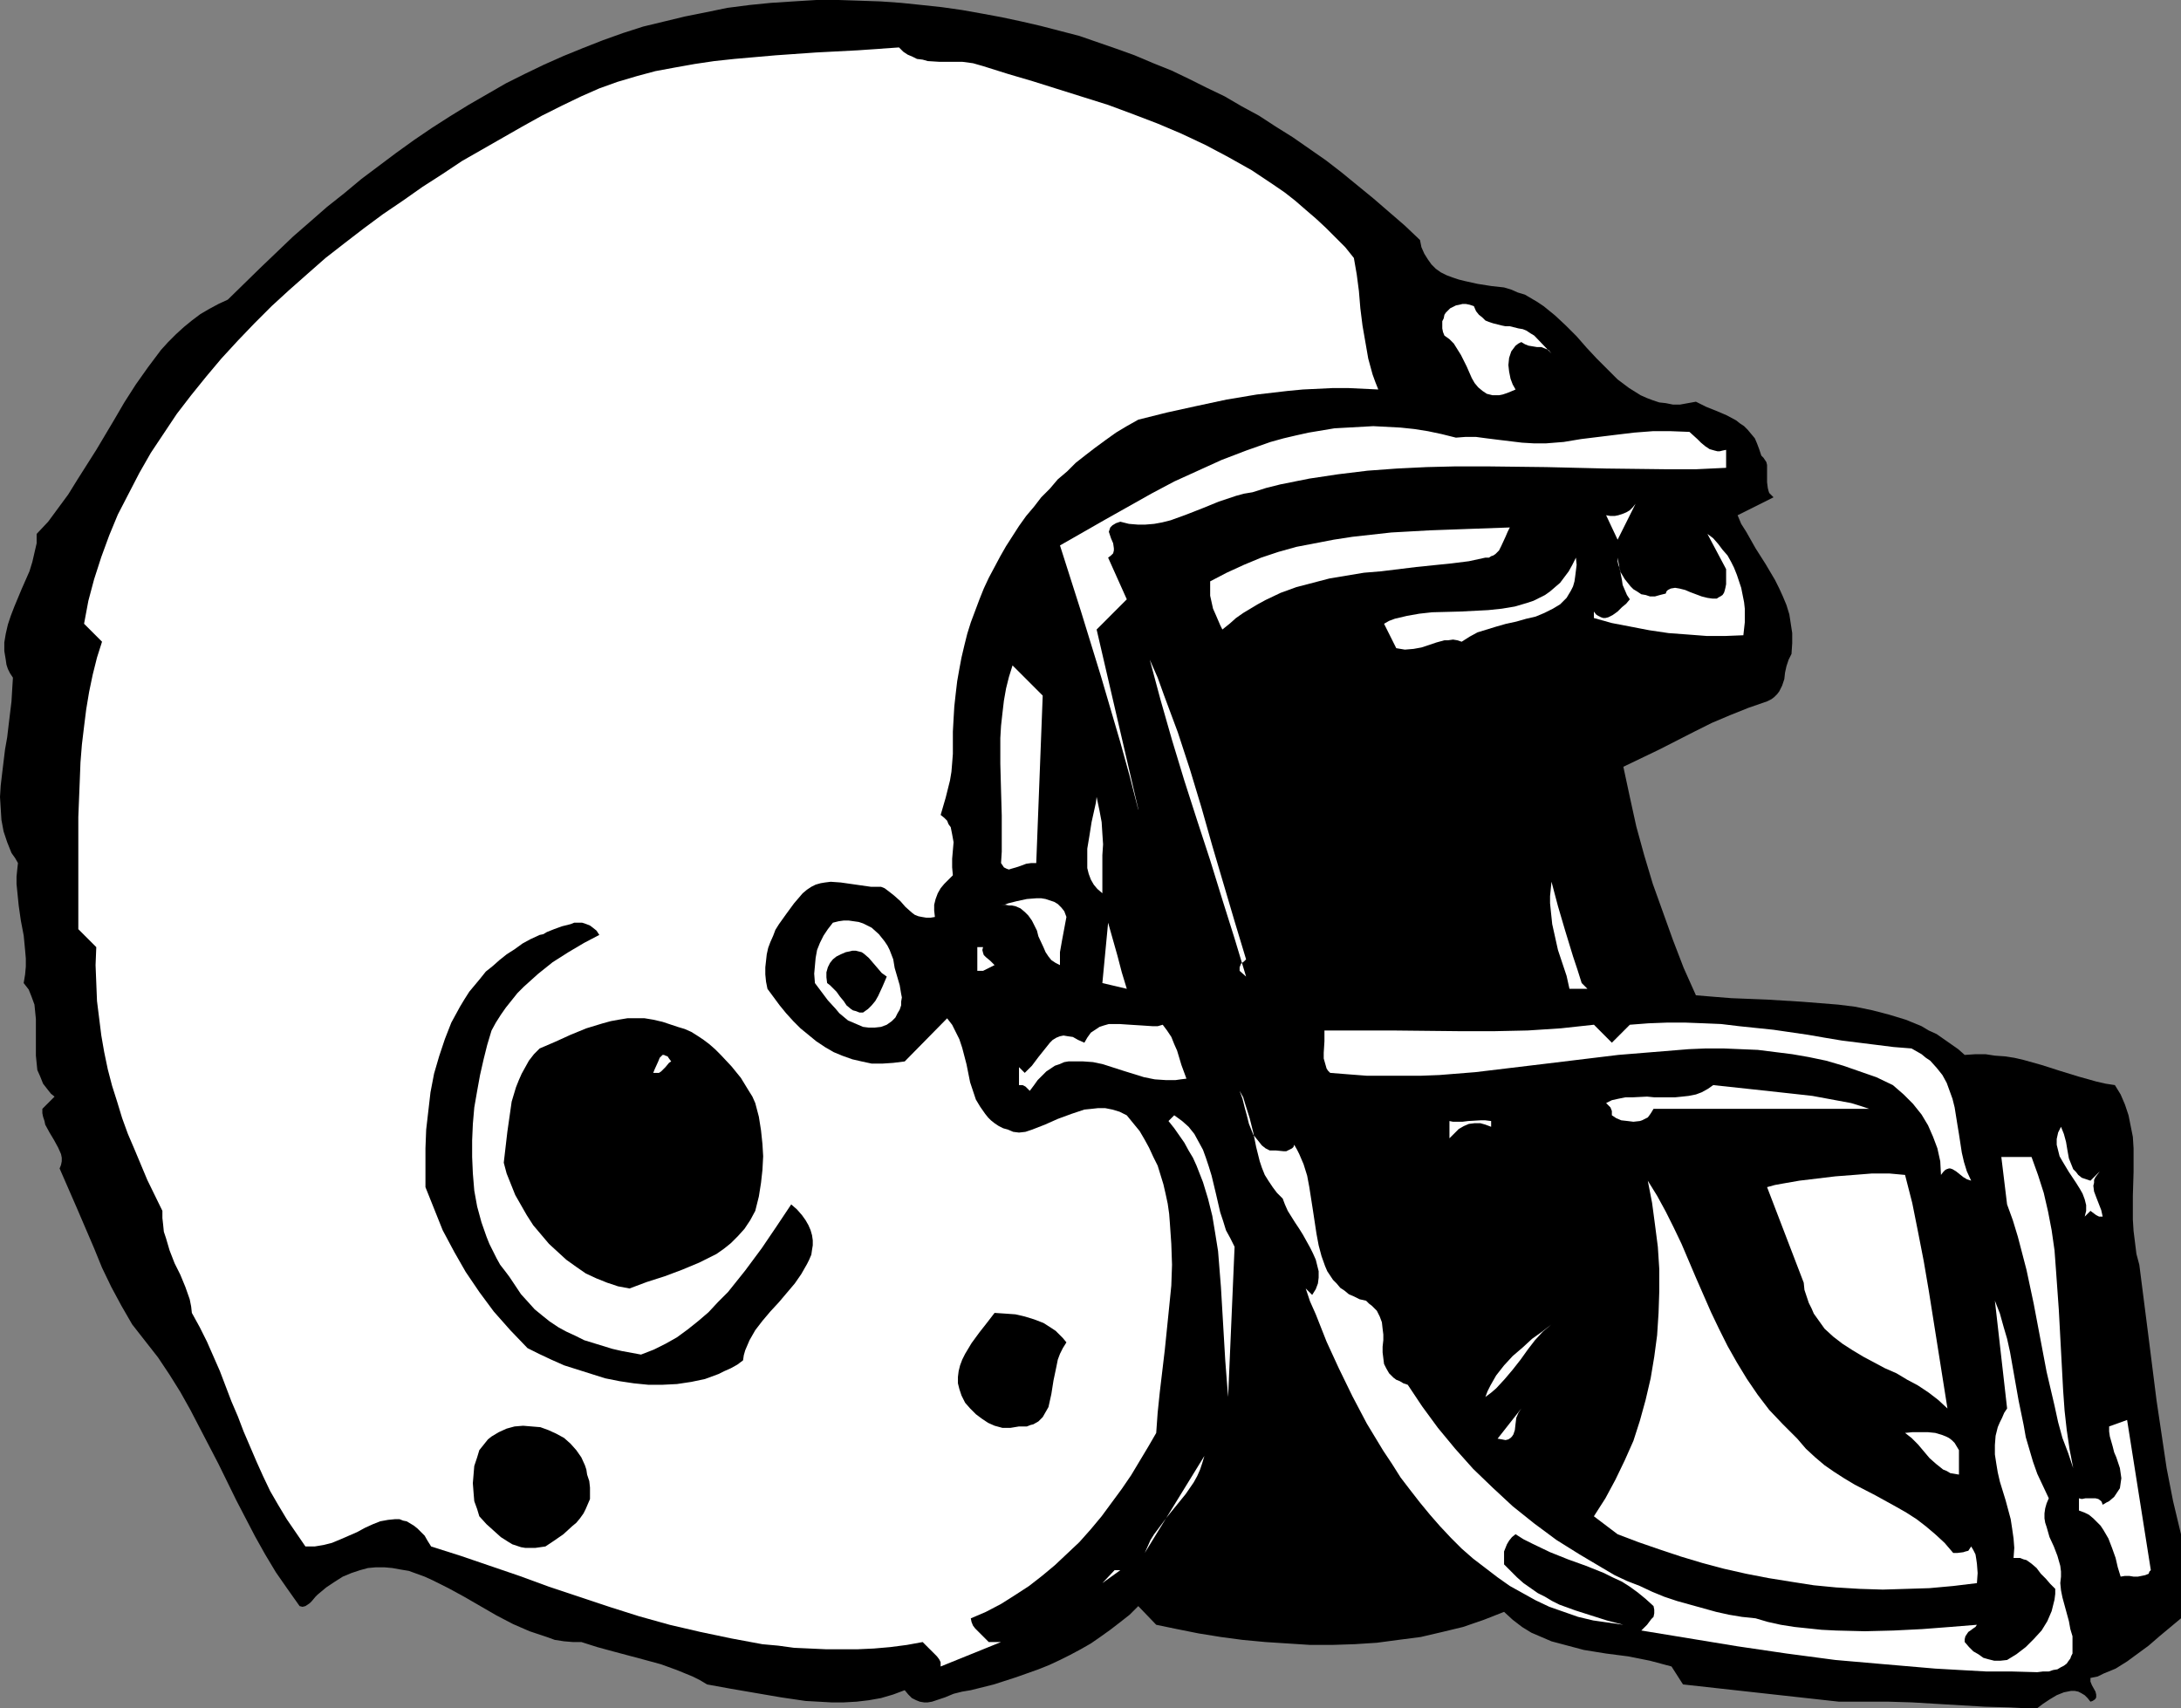 <?xml version="1.0" encoding="UTF-8" standalone="no"?>
<svg
   version="1.0"
   width="129.766mm"
   height="101.641mm"
   id="svg38"
   sodipodi:docname="Football - Helmet.wmf"
   xmlns:inkscape="http://www.inkscape.org/namespaces/inkscape"
   xmlns:sodipodi="http://sodipodi.sourceforge.net/DTD/sodipodi-0.dtd"
   xmlns="http://www.w3.org/2000/svg"
   xmlns:svg="http://www.w3.org/2000/svg">
  <rect width="100%" height="100%" fill="#808080" stroke="none"/>
  <sodipodi:namedview
     id="namedview38"
     pagecolor="#ffffff"
     bordercolor="#000000"
     borderopacity="0.25"
     inkscape:showpageshadow="2"
     inkscape:pageopacity="0.0"
     inkscape:pagecheckerboard="0"
     inkscape:deskcolor="#d1d1d1"
     inkscape:document-units="mm" />
  <defs
     id="defs1">
    <pattern
       id="WMFhbasepattern"
       patternUnits="userSpaceOnUse"
       width="6"
       height="6"
       x="0"
       y="0" />
  </defs>
  <path
     style="fill:#000000;fill-opacity:1;fill-rule:evenodd;stroke:none"
     d="m 319.321,53.979 0.323,1.616 0.646,1.455 0.808,1.293 0.808,1.131 0.97,0.97 1.131,0.808 1.293,0.646 1.293,0.485 1.454,0.485 1.293,0.323 2.909,0.646 3.07,0.485 2.909,0.323 1.616,0.485 1.454,0.646 1.616,0.485 2.747,1.616 1.454,0.97 2.586,2.101 2.424,2.263 2.424,2.424 2.262,2.586 2.262,2.424 2.424,2.424 2.262,2.263 2.586,1.939 1.293,0.808 1.293,0.808 1.454,0.646 1.293,0.485 1.454,0.485 1.454,0.162 1.616,0.323 h 1.616 l 1.778,-0.323 1.778,-0.323 2.262,1.131 2.424,0.97 2.262,0.97 2.101,1.131 0.808,0.646 0.97,0.646 0.808,0.808 0.808,0.97 0.808,0.97 0.485,1.131 0.485,1.293 0.485,1.455 0.485,0.485 0.323,0.485 0.323,0.485 0.162,0.646 v 1.293 2.586 l 0.162,1.293 0.162,0.646 0.162,0.485 0.485,0.485 0.485,0.485 -8.08,4.04 0.808,1.939 1.131,1.778 2.101,3.717 2.262,3.555 2.101,3.555 0.97,1.939 0.808,1.778 0.808,1.939 0.646,2.101 0.323,2.101 0.323,2.101 v 2.263 l -0.162,2.424 -0.323,0.646 -0.323,0.646 -0.485,1.455 -0.323,1.455 -0.162,1.455 -0.485,1.455 -0.323,0.646 -0.323,0.646 -0.485,0.646 -0.646,0.646 -0.646,0.485 -0.97,0.485 -4.202,1.455 -4.04,1.616 -4.202,1.778 -3.878,1.939 -7.918,4.04 -8.08,3.879 1.454,6.788 1.454,6.626 1.778,6.465 1.939,6.465 2.262,6.303 2.262,6.303 2.424,6.303 2.747,6.141 3.878,0.323 4.04,0.323 8.08,0.323 7.918,0.485 4.04,0.323 4.04,0.323 3.878,0.485 3.878,0.808 3.717,0.97 3.717,1.131 3.555,1.455 1.616,0.97 1.778,0.808 1.616,1.131 1.616,1.131 1.616,1.131 1.454,1.293 2.424,-0.162 h 2.262 l 2.101,0.323 2.262,0.162 2.101,0.323 2.101,0.485 4.04,1.131 4.04,1.293 4.202,1.293 4.04,1.131 2.101,0.485 2.101,0.323 1.293,2.101 0.97,2.263 0.808,2.424 0.485,2.424 0.485,2.424 0.162,2.586 v 2.586 2.747 l -0.162,5.333 v 5.333 l 0.162,2.586 0.323,2.586 0.323,2.586 0.646,2.424 0.97,7.596 0.97,7.596 1.939,15.353 1.131,7.596 1.131,7.596 1.454,7.434 1.778,7.434 v 18.909 l -4.848,4.04 -2.424,2.101 -2.424,1.778 -2.424,1.778 -2.586,1.616 -2.747,1.131 -1.293,0.646 -1.616,0.323 v 0.808 l 0.323,0.808 0.808,1.455 0.162,0.646 v 0.646 l -0.162,0.323 -0.162,0.162 -0.485,0.323 -0.485,0.162 -0.646,-0.808 -0.646,-0.646 -0.808,-0.485 -0.646,-0.323 -0.808,-0.162 h -0.808 l -0.808,0.162 -0.808,0.162 -1.616,0.646 -1.616,0.97 -1.454,0.97 -1.293,0.97 h -3.07 l -3.07,-0.162 -5.656,-0.162 -5.494,-0.323 -5.494,-0.323 -5.333,-0.323 -5.333,-0.162 h -5.494 -5.656 l -35.067,-3.879 -2.586,-4.04 -2.424,-0.646 -2.424,-0.646 -4.848,-0.97 -5.01,-0.646 -5.01,-0.808 -2.424,-0.646 -2.424,-0.646 -2.424,-0.646 -2.262,-0.97 -2.262,-0.97 -2.101,-1.293 -2.101,-1.616 -1.939,-1.778 -4.525,1.778 -4.686,1.616 -4.686,1.131 -4.848,1.131 -5.01,0.646 -4.848,0.646 -5.01,0.323 -5.01,0.162 h -5.01 l -5.01,-0.323 -5.01,-0.323 -5.171,-0.485 -4.848,-0.646 -5.01,-0.808 -4.848,-0.97 -4.686,-0.97 -4.04,-4.202 -1.939,1.939 -2.262,1.778 -2.101,1.616 -2.262,1.616 -2.101,1.455 -2.262,1.293 -2.424,1.293 -2.262,1.131 -2.424,1.131 -2.424,0.97 -5.01,1.778 -5.01,1.616 -5.171,1.293 -0.97,0.162 -0.97,0.162 -1.939,0.485 -1.939,0.808 -1.939,0.646 -0.97,0.323 -0.97,0.162 h -0.808 l -0.97,-0.162 -0.808,-0.323 -0.97,-0.485 -0.808,-0.808 -0.808,-0.97 -2.586,0.97 -2.747,0.808 -2.747,0.485 -2.747,0.323 -2.909,0.162 h -2.747 l -2.909,-0.162 -2.909,-0.162 -5.494,-0.808 -5.656,-0.97 -5.656,-0.97 -5.333,-0.97 -1.616,-0.97 -1.616,-0.808 -3.555,-1.455 -3.555,-1.293 -3.555,-0.97 -7.272,-1.939 -3.555,-0.97 -3.555,-1.131 h -1.939 l -1.939,-0.162 -2.101,-0.323 -1.778,-0.646 -1.939,-0.646 -1.939,-0.646 -3.717,-1.616 -3.717,-1.939 -7.272,-4.202 -3.555,-1.939 -3.555,-1.778 -1.778,-0.808 -3.555,-1.293 -1.939,-0.323 -1.778,-0.323 -1.778,-0.162 h -1.939 l -1.778,0.162 -1.778,0.485 -1.939,0.646 -1.939,0.808 -1.778,1.131 -1.939,1.293 -1.939,1.616 -0.485,0.485 -0.808,0.97 -0.485,0.485 -0.485,0.323 -0.485,0.323 -0.646,0.162 -0.646,-0.162 -2.747,-3.879 -2.586,-3.717 -2.424,-4.04 -2.262,-4.04 -4.202,-8.081 -4.04,-8.242 -4.202,-8.081 -2.101,-4.04 -2.262,-4.04 -2.424,-3.879 -2.586,-3.879 -2.909,-3.717 -2.909,-3.717 -2.424,-4.202 -2.262,-4.202 -2.101,-4.364 -1.778,-4.364 -3.878,-9.05 -3.878,-8.889 0.323,-0.808 0.162,-0.808 v -0.808 l -0.162,-0.808 -0.646,-1.455 -0.97,-1.778 -0.97,-1.616 -0.97,-1.778 -0.162,-0.808 -0.323,-0.97 -0.162,-0.808 v -0.97 l 2.747,-2.747 -0.808,-0.646 -0.646,-0.808 -1.131,-1.455 -0.646,-1.616 -0.646,-1.455 -0.162,-1.616 -0.162,-1.616 v -3.394 -3.232 -1.616 l -0.162,-1.616 -0.162,-1.616 -0.646,-1.778 -0.646,-1.616 -1.131,-1.455 0.323,-1.939 0.162,-1.778 v -1.778 L 5.656,213.815 5.333,210.421 4.686,207.027 4.202,203.633 3.878,200.401 3.717,198.785 v -1.616 l 0.162,-1.616 0.162,-1.455 -0.646,-1.131 -0.808,-1.131 -0.97,-2.424 L 0.808,186.987 0.323,184.401 0.162,181.815 0,179.229 l 0.162,-2.586 0.323,-2.747 0.646,-5.333 0.485,-2.747 0.323,-2.747 0.646,-5.333 0.162,-2.747 0.162,-2.586 -0.646,-0.97 -0.485,-0.97 -0.323,-0.97 -0.162,-1.131 -0.323,-1.939 v -1.939 l 0.323,-1.939 0.485,-2.101 0.646,-1.939 0.808,-2.101 1.616,-3.879 1.778,-4.04 0.646,-2.101 0.485,-2.101 0.485,-2.101 v -2.101 l 2.586,-2.747 2.262,-3.071 2.262,-3.071 2.101,-3.394 4.202,-6.626 4.04,-6.788 2.262,-3.879 2.586,-4.04 2.747,-3.879 2.909,-3.879 1.616,-1.778 1.778,-1.778 1.778,-1.616 1.778,-1.455 1.939,-1.455 1.939,-1.131 2.101,-1.131 2.101,-0.97 7.272,-7.111 7.434,-7.111 3.717,-3.232 3.878,-3.394 3.878,-3.071 3.878,-3.232 3.878,-2.909 3.878,-2.909 4.04,-2.909 4.04,-2.747 4.04,-2.586 4.202,-2.586 4.202,-2.424 4.202,-2.424 4.202,-2.101 4.363,-2.101 4.363,-1.939 4.363,-1.778 4.525,-1.778 4.525,-1.616 4.525,-1.455 4.686,-1.131 4.686,-1.131 4.848,-0.97 4.686,-0.97 5.01,-0.646 4.848,-0.485 5.01,-0.323 L 183.577,0 h 5.01 l 4.848,0.162 4.686,0.162 4.525,0.323 4.686,0.485 4.525,0.485 4.525,0.646 4.525,0.808 4.363,0.808 4.525,0.97 4.202,0.97 4.363,1.131 4.363,1.131 4.202,1.455 4.202,1.455 4.04,1.455 4.202,1.778 4.04,1.616 4.04,1.939 3.878,1.939 4.04,1.939 3.878,2.263 3.878,2.101 3.717,2.424 3.878,2.424 3.717,2.586 3.717,2.586 3.555,2.747 3.555,2.909 3.555,2.909 3.555,3.071 3.555,3.071 z"
     id="path1" />
  <path
     style="fill:#ffffff;fill-opacity:1;fill-rule:evenodd;stroke:none"
     d="m 221.069,14.868 5.656,1.778 5.494,1.616 11.312,3.555 5.656,1.778 5.656,2.101 5.494,2.101 5.333,2.263 5.494,2.586 5.171,2.747 5.171,2.909 4.848,3.232 2.586,1.778 2.262,1.778 2.424,2.101 2.262,1.939 2.262,2.101 2.101,2.101 2.262,2.263 1.939,2.424 0.646,3.717 0.485,3.717 0.323,3.879 0.485,3.879 0.646,3.717 0.646,3.717 0.97,3.555 0.646,1.778 0.646,1.616 -3.394,-0.162 -3.394,-0.162 h -3.394 l -3.394,0.162 -3.394,0.162 -3.394,0.323 -6.949,0.808 -6.787,1.131 -6.787,1.455 -6.626,1.455 -6.464,1.616 -2.586,1.455 -2.424,1.455 -2.262,1.616 -2.424,1.778 -2.101,1.616 -2.262,1.778 -1.939,1.939 -2.101,1.778 -1.778,2.101 -1.939,1.939 -1.616,2.101 -1.778,2.101 -1.616,2.263 -1.454,2.263 -1.454,2.263 -1.293,2.263 -1.293,2.424 -1.293,2.424 -1.131,2.424 -0.97,2.424 -0.97,2.586 -0.97,2.586 -0.808,2.586 -0.646,2.586 -0.646,2.747 -0.485,2.586 -0.485,2.747 -0.323,2.747 -0.323,2.909 -0.162,2.747 -0.162,2.909 v 2.747 2.263 l -0.162,2.101 -0.162,1.939 -0.323,1.939 -0.97,3.879 -1.131,3.879 0.808,0.646 0.646,0.646 0.323,0.808 0.485,0.646 0.162,0.808 0.162,0.808 0.323,1.778 -0.323,3.717 v 1.939 l 0.162,1.778 -0.97,0.97 -0.97,0.97 -0.808,0.97 -0.646,1.131 -0.485,1.293 -0.323,1.293 v 1.293 l 0.162,1.455 -0.97,0.162 h -0.97 l -0.97,-0.162 -0.808,-0.162 -0.808,-0.323 -0.646,-0.485 -1.454,-1.293 -1.131,-1.293 -1.454,-1.293 -1.454,-1.131 -0.646,-0.485 -0.808,-0.323 h -1.131 -1.131 l -2.262,-0.323 -2.262,-0.323 -2.262,-0.323 -2.262,-0.162 -1.293,0.162 -0.97,0.162 -1.131,0.323 -0.97,0.485 -0.97,0.646 -0.97,0.808 -1.939,2.263 -1.778,2.424 -1.616,2.263 -0.808,1.293 -0.485,1.293 -0.646,1.455 -0.485,1.293 -0.323,1.455 -0.162,1.455 -0.162,1.455 v 1.616 l 0.162,1.616 0.323,1.616 2.747,3.717 1.454,1.778 1.616,1.778 1.616,1.616 1.778,1.455 1.778,1.455 1.939,1.293 1.939,1.131 1.939,0.808 2.262,0.808 2.101,0.485 2.262,0.485 h 2.424 l 2.424,-0.162 2.586,-0.323 9.534,-9.697 1.131,1.455 0.808,1.616 0.808,1.616 0.646,1.939 0.97,3.717 0.808,4.04 0.646,1.939 0.646,1.939 0.97,1.616 1.131,1.616 0.646,0.808 0.646,0.646 0.808,0.646 0.97,0.646 0.97,0.485 1.131,0.323 1.131,0.485 1.293,0.162 1.454,-0.162 1.454,-0.485 2.909,-1.131 2.909,-1.293 3.07,-1.131 1.454,-0.485 1.454,-0.485 1.616,-0.162 1.454,-0.162 h 1.616 l 1.616,0.323 1.616,0.485 1.616,0.808 1.454,1.778 1.454,1.778 1.131,1.939 0.97,1.778 0.97,2.101 0.97,1.939 0.646,2.101 0.646,2.101 0.485,2.101 0.485,2.263 0.323,2.263 0.162,2.101 0.323,4.687 0.162,4.687 -0.162,4.687 -0.485,4.848 -0.97,9.535 -1.131,9.535 -0.485,4.687 -0.323,4.525 -1.778,3.071 -1.939,3.232 -1.939,3.232 -2.101,3.071 -2.262,3.071 -2.262,3.071 -2.424,2.909 -2.586,2.909 -2.747,2.586 -2.747,2.586 -2.909,2.424 -2.909,2.263 -3.232,2.101 -3.07,1.939 -3.394,1.778 -3.394,1.455 0.162,0.808 0.323,0.808 0.485,0.646 0.646,0.646 1.293,1.293 0.646,0.646 0.485,0.485 h 2.747 l -13.574,5.495 v -0.97 l -0.323,-0.646 -0.485,-0.646 -0.646,-0.646 -0.646,-0.646 -0.646,-0.646 -1.293,-1.293 -3.555,0.646 -3.717,0.485 -3.717,0.323 -3.555,0.162 h -3.717 -3.555 l -3.555,-0.162 -3.555,-0.162 -3.555,-0.485 -3.555,-0.323 -6.949,-1.293 -6.949,-1.455 -6.949,-1.616 -6.949,-1.939 -6.626,-2.101 -6.787,-2.263 -6.787,-2.263 -6.626,-2.424 -6.626,-2.263 -6.626,-2.263 -6.626,-2.101 -0.808,-1.293 -0.646,-1.131 -0.808,-0.808 -0.808,-0.808 -0.808,-0.646 -0.808,-0.485 -0.808,-0.485 -0.808,-0.162 -0.808,-0.323 H 88.88 l -1.616,0.162 -1.778,0.323 -1.616,0.646 -1.778,0.808 -1.778,0.97 -3.717,1.616 -1.939,0.808 -1.939,0.485 -1.939,0.323 h -0.97 -1.131 l -2.101,-3.071 -2.101,-3.071 -1.939,-3.232 -1.778,-3.071 -1.616,-3.394 -1.454,-3.232 -2.909,-6.788 -1.293,-3.394 -1.454,-3.394 -2.586,-6.788 -2.909,-6.626 -1.616,-3.232 -1.778,-3.232 -0.162,-1.455 -0.323,-1.616 -0.97,-2.747 -1.131,-2.747 -1.293,-2.586 -1.131,-2.909 -0.808,-2.747 -0.485,-1.455 -0.162,-1.616 -0.162,-1.455 v -1.616 l -3.394,-6.949 -2.909,-6.949 -1.454,-3.394 -1.293,-3.555 -1.131,-3.717 -1.131,-3.555 -0.97,-3.717 -0.808,-3.879 -0.646,-3.717 -0.485,-3.879 -0.485,-3.879 -0.162,-4.04 -0.162,-4.04 0.162,-4.04 -4.04,-4.04 v -8.404 -8.404 -8.404 l 0.323,-8.081 0.162,-4.202 0.323,-4.04 0.485,-4.04 0.485,-3.879 0.646,-3.879 0.808,-3.879 0.97,-3.879 1.131,-3.555 -4.04,-4.04 0.97,-5.172 1.293,-4.848 1.616,-5.01 1.778,-4.848 1.939,-4.687 2.424,-4.687 2.424,-4.687 2.586,-4.525 2.909,-4.364 2.909,-4.364 3.232,-4.202 3.394,-4.202 3.394,-4.04 3.717,-4.04 3.717,-3.879 3.878,-3.879 3.878,-3.555 4.202,-3.717 4.04,-3.555 4.363,-3.394 4.202,-3.232 4.363,-3.232 4.525,-3.071 4.363,-3.071 4.525,-2.909 4.363,-2.909 4.525,-2.586 4.525,-2.586 4.525,-2.586 4.363,-2.424 4.525,-2.263 4.363,-2.101 4.04,-1.778 4.04,-1.455 4.363,-1.293 4.202,-1.131 4.363,-0.808 4.525,-0.808 4.363,-0.646 4.525,-0.485 9.211,-0.808 9.211,-0.646 9.373,-0.485 9.211,-0.646 0.97,0.97 0.97,0.646 1.131,0.485 0.97,0.485 1.293,0.162 1.131,0.323 2.586,0.162 h 5.171 l 2.424,0.323 1.131,0.323 z"
     id="path2" />
  <path
     style="fill:#ffffff;fill-opacity:1;fill-rule:evenodd;stroke:none"
     d="m 345.016,75.473 3.878,4.04 -0.646,-0.808 -0.808,-0.323 -0.808,-0.323 h -0.97 l -1.939,-0.323 -0.808,-0.323 -0.808,-0.485 -0.646,0.323 -0.646,0.485 -0.485,0.646 -0.485,0.646 -0.485,1.455 -0.162,1.616 0.162,1.455 0.323,1.616 0.485,1.293 0.646,1.131 -1.131,0.485 -0.808,0.323 -0.97,0.323 -0.808,0.162 h -0.808 -0.646 l -0.646,-0.162 -0.646,-0.162 -0.97,-0.646 -0.97,-0.808 -0.808,-0.97 -0.646,-1.131 -1.131,-2.586 -1.293,-2.586 -0.808,-1.293 -0.808,-1.293 -0.97,-0.97 -1.131,-0.808 -0.323,-0.808 -0.162,-0.808 v -0.808 -0.808 l 0.323,-0.646 0.162,-0.808 0.323,-0.485 0.485,-0.485 0.485,-0.485 0.646,-0.323 0.646,-0.323 0.808,-0.162 0.646,-0.162 h 0.808 l 0.808,0.162 0.97,0.323 0.485,1.131 0.646,0.808 0.808,0.646 0.646,0.646 0.808,0.323 0.97,0.323 1.939,0.485 0.808,0.162 h 0.97 l 1.939,0.485 0.97,0.162 0.808,0.323 0.97,0.646 z"
     id="path3" />
  <path
     style="fill:#ffffff;fill-opacity:1;fill-rule:evenodd;stroke:none"
     d="m 347.601,99.716 4.04,-0.323 3.878,-0.646 7.918,-0.97 4.04,-0.485 4.202,-0.323 h 4.04 l 4.202,0.162 1.778,1.616 0.808,0.808 0.97,0.808 0.97,0.646 1.131,0.323 0.646,0.162 h 0.485 l 0.646,-0.162 0.808,-0.162 v 4.04 l -6.787,0.323 h -6.626 l -13.574,-0.162 -13.413,-0.323 -13.574,-0.162 h -6.787 l -6.626,0.162 -6.626,0.323 -6.626,0.485 -6.626,0.808 -6.464,0.97 -6.464,1.293 -3.232,0.808 -3.07,0.97 -1.939,0.323 -1.778,0.485 -3.878,1.293 -3.555,1.455 -3.717,1.455 -3.555,1.293 -1.939,0.485 -1.778,0.323 -1.939,0.162 h -1.778 l -1.939,-0.162 -1.939,-0.485 -0.97,0.323 -0.808,0.485 -0.485,0.485 -0.162,0.485 -0.162,0.485 0.162,0.485 0.323,0.97 0.485,1.131 0.162,1.131 v 0.485 l -0.162,0.646 -0.485,0.485 -0.646,0.485 4.202,9.374 -6.787,6.788 9.373,40.403 v 0.162 l -1.939,-7.596 -2.101,-7.596 -4.363,-14.868 -4.525,-14.707 -4.686,-14.707 10.181,-5.818 5.171,-2.909 5.171,-2.909 5.171,-2.747 5.333,-2.424 5.333,-2.424 5.494,-2.101 5.494,-1.939 2.909,-0.808 2.747,-0.646 2.909,-0.646 2.909,-0.485 2.909,-0.485 2.909,-0.162 2.909,-0.162 2.909,-0.162 3.07,0.162 3.07,0.162 3.07,0.323 3.07,0.485 3.07,0.646 3.232,0.808 2.101,-0.162 h 2.424 l 2.424,0.323 2.586,0.323 5.333,0.646 2.747,0.162 z"
     id="path4" />
  <path
     style="fill:#ffffff;fill-opacity:1;fill-rule:evenodd;stroke:none"
     d="m 361.176,115.877 0.97,0.162 h 0.97 l 0.808,-0.162 0.97,-0.323 0.808,-0.323 0.808,-0.485 0.646,-0.646 0.646,-0.808 -4.04,8.081 z"
     id="path5" />
  <path
     style="fill:#ffffff;fill-opacity:1;fill-rule:evenodd;stroke:none"
     d="m 339.521,118.624 -0.485,0.97 -0.485,1.131 -0.97,2.101 -0.485,0.97 -0.808,0.808 -0.485,0.323 -0.485,0.162 -0.485,0.323 h -0.808 l -3.717,0.808 -3.878,0.485 -7.918,0.808 -7.918,0.97 -3.878,0.323 -3.878,0.646 -3.878,0.646 -3.717,0.97 -3.717,0.97 -3.555,1.293 -3.394,1.616 -1.778,0.97 -1.616,0.97 -1.616,0.97 -1.616,1.131 -1.454,1.293 -1.616,1.293 -0.485,-0.97 -0.485,-1.131 -0.485,-1.131 -0.646,-1.455 -0.323,-1.455 -0.323,-1.455 v -1.616 -1.616 l 3.717,-1.939 3.878,-1.778 3.878,-1.616 3.878,-1.293 4.04,-1.131 4.202,-0.808 4.202,-0.808 4.202,-0.646 4.363,-0.485 4.363,-0.485 8.726,-0.485 8.888,-0.323 z"
     id="path6" />
  <path
     style="fill:#ffffff;fill-opacity:1;fill-rule:evenodd;stroke:none"
     d="m 392.041,142.866 -4.04,0.162 h -4.202 l -4.202,-0.323 -4.363,-0.323 -4.363,-0.646 -4.202,-0.808 -4.202,-0.808 -4.04,-1.131 v -1.455 l 0.485,0.646 0.485,0.323 0.646,0.323 0.485,0.162 h 0.485 l 0.646,-0.162 0.97,-0.485 1.131,-0.808 0.97,-0.97 0.97,-0.808 0.808,-0.97 -0.646,-0.97 -0.485,-1.131 -0.485,-1.131 -0.162,-1.131 -0.485,-2.424 -0.485,-2.586 v 0.808 l 0.162,0.808 0.323,0.808 0.162,0.808 0.485,0.808 0.485,0.808 0.646,0.808 0.646,0.808 0.646,0.646 0.808,0.485 0.97,0.646 0.97,0.162 0.97,0.323 h 1.131 l 1.131,-0.323 1.293,-0.323 0.162,-0.485 0.323,-0.323 0.323,-0.162 0.323,-0.162 0.97,-0.162 0.97,0.162 0.646,0.162 0.646,0.162 1.131,0.485 1.293,0.485 1.293,0.485 1.293,0.323 1.131,0.162 h 0.97 l 0.485,-0.323 0.323,-0.162 0.485,-0.323 0.323,-0.485 0.162,-0.485 0.162,-0.646 0.162,-0.808 v -0.97 -1.131 -1.131 -0.162 l -4.202,-7.919 1.293,0.97 1.131,1.293 0.97,1.293 1.131,1.293 0.808,1.455 0.646,1.293 0.646,1.616 0.485,1.455 0.485,1.455 0.323,1.616 0.323,1.616 0.162,1.455 v 1.616 1.455 l -0.162,1.455 z"
     id="path7" />
  <path
     style="fill:#ffffff;fill-opacity:1;fill-rule:evenodd;stroke:none"
     d="m 328.694,144.321 -0.97,-0.323 -0.97,-0.162 -1.131,0.162 h -0.808 l -1.778,0.485 -3.394,1.131 -1.778,0.323 -1.939,0.162 -0.97,-0.162 -0.97,-0.162 -2.747,-5.495 1.131,-0.646 1.293,-0.485 2.747,-0.646 2.747,-0.485 2.909,-0.323 6.302,-0.162 6.302,-0.323 3.07,-0.323 2.909,-0.485 2.747,-0.808 1.454,-0.485 1.293,-0.646 1.293,-0.646 1.131,-0.808 1.131,-0.97 1.131,-0.97 0.97,-1.293 0.97,-1.293 0.808,-1.455 0.808,-1.616 0.162,1.616 -0.162,1.293 -0.162,1.293 -0.162,1.131 -0.323,1.131 -0.485,0.97 -0.485,0.808 -0.485,0.808 -0.646,0.646 -0.808,0.808 -1.616,0.97 -1.939,0.97 -1.939,0.808 -2.101,0.485 -2.262,0.646 -2.262,0.485 -2.262,0.646 -2.101,0.646 -2.101,0.646 -1.778,0.97 z"
     id="path8" />
  <path
     style="fill:#ffffff;fill-opacity:1;fill-rule:evenodd;stroke:none"
     d="m 280.214,215.754 -0.485,0.485 -0.646,0.485 -0.323,0.808 v 0.323 0.485 l 1.454,1.293 -2.586,-8.566 -2.747,-8.727 -2.747,-8.889 -2.909,-8.889 -2.909,-9.05 -2.747,-9.05 -2.586,-9.05 -2.424,-9.05 1.778,4.04 1.454,4.04 3.07,8.242 2.747,8.404 2.586,8.566 2.424,8.566 5.01,16.969 z"
     id="path9" />
  <path
     style="fill:#ffffff;fill-opacity:1;fill-rule:evenodd;stroke:none"
     d="m 233.027,194.098 h -0.485 -0.646 l -1.131,0.162 -1.293,0.485 -0.97,0.323 -1.131,0.323 -0.485,0.162 -0.485,-0.162 -0.323,-0.162 -0.323,-0.162 -0.323,-0.485 -0.323,-0.485 0.162,-2.586 v -2.586 -2.747 -2.747 l -0.162,-5.656 -0.162,-5.98 v -5.818 l 0.162,-2.747 0.323,-2.909 0.323,-2.747 0.485,-2.747 0.646,-2.586 0.808,-2.586 6.787,6.788 z"
     id="path10" />
  <path
     style="fill:#ffffff;fill-opacity:1;fill-rule:evenodd;stroke:none"
     d="m 247.894,200.886 -1.131,-0.97 -0.808,-0.97 -0.646,-1.131 -0.485,-1.293 -0.323,-1.293 v -1.455 -1.455 -1.455 l 0.485,-2.909 0.485,-3.071 0.646,-2.909 0.323,-1.455 0.162,-1.293 0.646,3.071 0.485,2.586 0.162,2.586 0.162,2.424 -0.162,2.424 v 2.747 2.747 1.455 z"
     id="path11" />
  <path
     style="fill:#ffffff;fill-opacity:1;fill-rule:evenodd;stroke:none"
     d="m 355.681,221.087 1.293,1.293 h -4.04 l -0.646,-2.909 -0.97,-2.909 -0.97,-2.909 -0.646,-2.909 -0.646,-2.909 -0.323,-3.071 -0.162,-1.616 V 201.532 l 0.162,-1.616 0.162,-1.616 1.454,5.495 1.616,5.495 1.778,5.818 0.97,2.909 z"
     id="path12" />
  <path
     style="fill:#ffffff;fill-opacity:1;fill-rule:evenodd;stroke:none"
     d="m 239.814,206.219 -0.485,2.586 -0.485,2.586 -0.485,2.747 v 1.455 1.455 l -0.97,-0.485 -0.97,-0.646 -0.646,-0.808 -0.646,-0.97 -0.485,-1.131 -1.131,-2.424 -0.323,-1.293 -0.646,-1.293 -0.485,-0.97 -0.808,-1.131 -0.808,-0.808 -0.97,-0.808 -1.131,-0.485 -0.808,-0.162 h -0.646 l -0.808,-0.162 -0.97,0.162 0.808,-0.162 0.808,-0.323 1.939,-0.485 2.262,-0.485 2.101,-0.162 h 1.131 l 0.97,0.162 0.97,0.323 0.97,0.323 0.808,0.485 0.808,0.808 0.646,0.808 z"
     id="path13" />
  <path
     style="fill:#000000;fill-opacity:1;fill-rule:evenodd;stroke:none"
     d="m 134.774,210.259 -3.394,1.778 -3.555,2.101 -3.555,2.263 -3.232,2.586 -3.232,2.909 -1.454,1.455 -1.293,1.616 -1.293,1.616 -1.131,1.616 -1.131,1.778 -0.97,1.778 -0.97,3.232 -0.808,3.232 -0.808,3.555 -0.646,3.555 -0.646,3.717 -0.323,3.717 -0.162,3.717 v 3.717 l 0.162,3.717 0.323,3.879 0.646,3.555 0.97,3.555 1.131,3.232 0.646,1.616 0.808,1.616 0.808,1.616 0.808,1.455 1.131,1.455 0.97,1.293 1.293,1.939 1.293,1.939 1.616,1.778 1.454,1.616 1.778,1.455 1.616,1.293 1.939,1.293 1.778,0.97 2.101,0.97 1.939,0.97 2.101,0.646 2.101,0.646 2.101,0.646 2.101,0.485 4.363,0.808 2.909,-1.131 2.586,-1.293 2.586,-1.455 2.424,-1.778 2.424,-1.939 2.262,-1.939 2.101,-2.263 2.262,-2.263 1.939,-2.424 1.939,-2.424 3.717,-5.01 3.394,-5.01 1.616,-2.424 1.616,-2.424 1.293,1.131 1.131,1.293 0.808,1.131 0.646,1.131 0.485,1.131 0.323,1.131 0.162,1.131 v 1.131 l -0.162,0.97 -0.162,1.131 -0.485,1.131 -0.485,0.97 -1.293,2.263 -1.454,2.101 -1.778,2.101 -1.778,2.101 -1.939,2.101 -1.778,2.101 -1.616,2.101 -1.293,2.263 -0.485,1.131 -0.485,1.131 -0.323,1.131 -0.162,1.131 -1.293,0.97 -1.454,0.808 -1.454,0.646 -1.293,0.646 -3.07,1.131 -3.07,0.646 -3.232,0.485 -3.232,0.162 h -3.232 l -3.232,-0.323 -3.232,-0.485 -3.232,-0.646 -3.07,-0.97 -3.07,-0.97 -3.07,-0.97 -2.909,-1.293 -2.747,-1.293 -2.586,-1.293 -3.878,-4.04 -3.717,-4.202 -3.232,-4.364 -3.07,-4.525 -2.586,-4.525 -2.586,-4.848 -1.939,-4.848 -1.939,-4.848 v -4.364 -4.364 l 0.162,-4.202 0.485,-4.202 0.485,-4.202 0.808,-4.202 1.131,-3.879 1.293,-3.879 1.454,-3.717 0.97,-1.778 0.97,-1.778 0.97,-1.616 1.131,-1.778 2.424,-2.909 1.293,-1.616 1.616,-1.293 1.454,-1.293 1.616,-1.293 1.778,-1.131 1.778,-1.293 1.778,-0.97 2.101,-0.97 0.808,-0.162 0.808,-0.485 1.616,-0.646 1.778,-0.646 1.939,-0.485 0.808,-0.323 h 0.97 0.808 l 0.97,0.323 0.808,0.323 0.646,0.485 0.808,0.646 z"
     id="path14" />
  <path
     style="fill:#ffffff;fill-opacity:1;fill-rule:evenodd;stroke:none"
     d="m 200.869,215.754 0.323,1.939 1.131,3.879 0.323,1.939 0.162,0.808 -0.162,0.97 v 0.808 l -0.323,0.97 -0.485,0.808 -0.485,0.97 -0.808,0.808 -1.131,0.808 -1.293,0.485 -1.454,0.162 h -1.293 l -1.293,-0.162 -1.131,-0.485 -1.131,-0.485 -1.131,-0.485 -0.97,-0.808 -0.97,-0.808 -0.808,-0.97 -1.778,-1.939 -1.454,-1.939 -1.454,-1.939 -0.162,-2.101 0.162,-1.778 0.162,-1.778 0.323,-1.778 0.646,-1.616 0.808,-1.616 0.97,-1.455 1.131,-1.455 1.293,-0.323 1.131,-0.162 h 1.131 l 1.131,0.162 1.131,0.162 0.97,0.323 0.97,0.485 0.97,0.485 1.616,1.455 0.646,0.808 0.646,0.808 0.646,0.97 0.485,0.97 z"
     id="path15" />
  <path
     style="fill:#ffffff;fill-opacity:1;fill-rule:evenodd;stroke:none"
     d="m 253.389,222.38 -5.494,-1.293 1.293,-13.576 2.101,7.434 0.97,3.717 z"
     id="path16" />
  <path
     style="fill:#ffffff;fill-opacity:1;fill-rule:evenodd;stroke:none"
     d="m 223.654,217.047 -2.586,1.293 h -1.293 v -5.333 h 1.293 l -0.162,0.646 0.162,0.646 0.162,0.485 0.485,0.485 0.97,0.808 z"
     id="path17" />
  <path
     style="fill:#000000;fill-opacity:1;fill-rule:evenodd;stroke:none"
     d="m 199.414,219.633 -0.97,2.263 -0.97,2.101 -0.646,1.131 -0.808,0.97 -0.808,0.808 -1.131,0.808 h -0.808 l -0.808,-0.323 -0.646,-0.162 -0.485,-0.323 -0.97,-0.808 -0.646,-0.97 -0.808,-0.97 -0.808,-1.131 -0.97,-0.97 -0.485,-0.485 -0.646,-0.485 -0.162,-1.293 v -1.131 l 0.323,-1.131 0.485,-0.97 0.646,-0.808 0.808,-0.646 0.97,-0.485 1.131,-0.485 0.808,-0.162 0.646,-0.162 h 0.808 l 0.646,0.162 0.646,0.162 0.485,0.323 1.131,0.97 0.97,1.131 0.97,1.131 0.97,1.131 z"
     id="path18" />
  <path
     style="fill:#000000;fill-opacity:1;fill-rule:evenodd;stroke:none"
     d="m 169.841,248.077 0.808,3.071 0.485,3.071 0.323,3.071 0.162,2.747 -0.162,3.071 -0.323,2.909 -0.485,3.071 -0.808,3.232 -1.131,2.101 -1.293,1.939 -1.454,1.616 -1.616,1.616 -1.616,1.293 -1.616,1.131 -1.939,0.97 -1.939,0.97 -3.878,1.616 -3.878,1.455 -4.04,1.293 -3.878,1.455 -2.586,-0.485 -2.424,-0.808 -2.424,-0.97 -2.424,-1.131 -2.101,-1.455 -2.262,-1.616 -1.939,-1.778 -1.939,-1.778 -1.778,-2.101 -1.778,-2.101 -1.454,-2.263 -1.293,-2.263 -1.293,-2.263 -0.97,-2.424 -0.97,-2.424 -0.646,-2.424 0.808,-6.949 0.485,-3.394 0.485,-3.394 0.485,-1.616 0.485,-1.616 0.646,-1.616 0.646,-1.455 0.808,-1.455 0.808,-1.455 1.131,-1.455 1.293,-1.293 3.394,-1.455 3.555,-1.616 3.555,-1.455 3.717,-1.131 1.778,-0.485 1.778,-0.323 1.939,-0.323 h 1.939 1.939 l 1.939,0.323 2.101,0.485 1.939,0.646 1.454,0.485 1.616,0.485 1.454,0.646 1.293,0.808 1.454,0.97 1.293,0.97 1.293,1.131 1.293,1.293 2.424,2.586 2.101,2.586 1.778,2.909 0.808,1.293 z"
     id="path19" />
  <path
     style="fill:#ffffff;fill-opacity:1;fill-rule:evenodd;stroke:none"
     d="m 261.469,230.461 0.97,1.293 0.97,1.455 0.646,1.616 0.646,1.455 0.97,3.232 1.131,3.071 -1.293,0.162 -1.131,0.162 h -2.262 l -2.424,-0.162 -2.424,-0.485 -4.686,-1.455 -4.525,-1.455 -2.262,-0.485 -2.262,-0.162 h -2.101 -1.131 l -0.97,0.162 -1.131,0.485 -0.97,0.323 -0.97,0.646 -0.97,0.646 -0.97,0.97 -0.97,0.97 -0.808,1.131 -0.97,1.293 -0.485,-0.485 -0.485,-0.485 -0.646,-0.323 h -0.485 -0.323 V 239.996 l 1.293,1.293 0.808,-0.808 0.808,-0.808 1.454,-1.939 1.293,-1.616 1.293,-1.616 0.646,-0.646 0.808,-0.485 0.808,-0.323 0.808,-0.162 0.97,0.162 1.131,0.162 1.131,0.646 1.454,0.646 0.646,-1.131 0.808,-1.131 0.97,-0.646 0.97,-0.646 0.97,-0.323 1.131,-0.323 h 1.293 1.131 l 2.424,0.162 2.586,0.162 2.424,0.162 h 1.131 z"
     id="path20" />
  <path
     style="fill:#ffffff;fill-opacity:1;fill-rule:evenodd;stroke:none"
     d="m 362.468,234.501 4.04,-4.04 4.202,-0.323 4.202,-0.162 h 4.04 l 4.202,0.162 3.878,0.162 4.04,0.485 7.757,0.808 7.757,1.131 3.717,0.646 3.878,0.646 7.757,0.97 3.878,0.485 4.04,0.323 1.131,0.646 1.131,0.646 0.97,0.808 0.97,0.646 1.454,1.616 1.293,1.616 0.97,1.778 0.646,1.778 0.646,1.778 0.485,1.939 0.646,4.04 0.323,1.939 0.323,2.101 0.323,2.101 0.485,2.101 0.646,2.101 0.97,2.101 -0.97,-0.323 -0.808,-0.485 -0.808,-0.646 -0.808,-0.646 -0.808,-0.485 -0.485,-0.162 h -0.323 l -0.485,0.162 -0.323,0.162 -0.485,0.485 -0.485,0.646 -0.162,-3.071 -0.323,-1.455 -0.323,-1.455 -0.97,-2.586 -1.131,-2.586 -1.454,-2.424 -1.939,-2.424 -2.101,-2.101 -2.424,-2.101 -3.717,-1.778 -3.717,-1.293 -3.717,-1.293 -3.878,-1.131 -3.878,-0.808 -3.717,-0.646 -3.878,-0.485 -3.878,-0.485 -3.878,-0.162 -3.878,-0.162 h -3.878 l -3.878,0.162 -7.918,0.646 -7.918,0.646 -15.998,1.939 -8.08,0.97 -8.08,0.97 -8.08,0.646 -4.202,0.162 h -4.04 -4.04 -4.04 l -4.202,-0.323 -4.04,-0.323 -0.485,-0.485 -0.323,-0.485 -0.323,-1.131 -0.323,-1.131 v -1.293 l 0.162,-2.586 v -1.131 -1.293 h 7.595 7.595 l 15.352,0.162 h 7.595 l 7.595,-0.162 7.434,-0.485 7.434,-0.808 z"
     id="path21" />
  <path
     style="fill:#ffffff;fill-opacity:1;fill-rule:evenodd;stroke:none"
     d="m 150.934,238.703 -0.485,0.323 -0.808,0.97 -0.485,0.485 -0.485,0.485 -0.485,0.323 h -0.646 -0.646 l 0.323,-0.808 0.808,-1.778 0.323,-0.808 0.485,-0.485 0.162,-0.162 h 0.323 l 0.323,0.162 0.485,0.162 0.323,0.485 z"
     id="path22" />
  <path
     style="fill:#ffffff;fill-opacity:1;fill-rule:evenodd;stroke:none"
     d="m 420.321,249.37 h -48.48 l -0.485,0.808 -0.323,0.485 -0.485,0.646 -0.646,0.323 -0.646,0.323 -0.485,0.162 -1.454,0.162 -1.293,-0.162 -1.454,-0.162 -1.131,-0.485 -0.97,-0.646 v -0.485 -0.485 l -0.323,-0.808 -0.485,-0.485 -0.485,-0.485 1.293,-0.646 1.454,-0.323 1.616,-0.323 h 1.616 l 3.232,-0.162 1.616,0.162 h 1.616 3.07 l 1.616,-0.162 1.454,-0.162 1.616,-0.323 1.293,-0.485 1.454,-0.808 1.131,-0.808 4.525,0.485 4.525,0.485 8.888,0.97 4.363,0.485 4.363,0.808 4.363,0.808 2.101,0.646 z"
     id="path23" />
  <path
     style="fill:#ffffff;fill-opacity:1;fill-rule:evenodd;stroke:none"
     d="m 285.547,258.743 h 0.808 0.646 l 1.616,0.162 h 0.646 l 0.646,-0.323 0.646,-0.323 0.323,-0.323 0.162,-0.485 0.646,1.131 0.485,0.97 0.97,2.263 0.808,2.586 0.485,2.586 0.808,5.172 0.808,5.333 0.485,2.586 0.646,2.424 0.808,2.263 0.485,1.131 0.646,0.97 0.646,0.97 0.808,0.808 0.808,0.97 0.97,0.646 0.97,0.808 1.131,0.485 1.293,0.646 1.454,0.323 0.646,0.646 0.646,0.485 0.646,0.646 0.485,0.485 0.646,1.293 0.485,1.293 0.162,1.455 0.162,1.293 v 1.293 l -0.162,1.455 v 1.293 l 0.162,1.293 0.162,1.293 0.485,0.97 0.646,1.131 0.485,0.485 0.485,0.485 0.646,0.485 0.808,0.323 0.808,0.485 0.97,0.323 3.232,4.848 3.555,4.848 3.878,4.687 4.04,4.525 4.363,4.202 4.525,4.202 4.848,3.879 5.01,3.717 5.171,3.232 5.171,3.071 2.747,1.616 2.747,1.293 2.909,1.131 2.747,1.293 2.747,1.131 2.909,0.97 2.909,0.808 2.909,0.808 2.909,0.808 2.909,0.646 2.909,0.485 3.07,0.323 2.747,0.808 2.909,0.646 3.07,0.485 3.07,0.323 3.07,0.323 3.232,0.162 6.464,0.162 6.464,-0.162 6.464,-0.323 6.302,-0.485 5.979,-0.485 -0.323,0.485 -0.485,0.323 -0.646,0.485 -0.485,0.323 -0.323,0.485 -0.323,0.485 -0.162,0.646 v 0.646 l 0.97,1.131 0.97,0.97 1.131,0.646 1.131,0.808 1.131,0.323 1.293,0.323 h 1.454 l 1.454,-0.162 2.101,-1.293 2.101,-1.616 1.778,-1.778 1.778,-1.939 1.293,-2.101 0.485,-1.131 0.485,-1.131 0.323,-1.293 0.323,-1.293 0.162,-1.293 v -1.131 l -1.131,-1.131 -0.97,-1.131 -1.131,-1.131 -0.97,-1.293 -1.131,-0.97 -1.131,-0.808 -0.646,-0.162 -0.808,-0.323 h -0.808 -0.646 l 0.162,-2.263 -0.162,-2.101 -0.323,-2.263 -0.323,-2.101 -1.131,-4.202 -1.293,-4.202 -0.485,-2.101 -0.323,-1.939 -0.323,-2.101 v -2.101 l 0.162,-2.101 0.485,-1.939 0.485,-1.131 0.485,-0.97 0.485,-1.131 0.646,-0.97 -2.747,-24.242 1.131,2.909 0.808,2.909 0.808,2.747 0.646,2.909 0.97,5.495 0.97,5.495 1.131,5.495 0.485,2.747 0.808,2.747 0.808,2.747 0.97,2.747 1.293,2.747 1.293,2.747 -0.485,1.131 -0.323,1.131 -0.162,1.131 v 1.131 l 0.162,0.97 0.323,0.97 0.646,2.263 0.97,2.101 0.808,2.101 0.323,1.131 0.323,1.131 0.162,1.293 v 1.131 l -0.162,1.455 0.162,1.616 0.323,1.616 0.485,1.778 0.485,1.778 0.485,1.778 0.323,1.778 0.485,1.616 v 1.616 1.455 0.808 l -0.323,0.646 -0.162,0.485 -0.485,0.646 -0.323,0.485 -0.646,0.485 -0.646,0.323 -0.808,0.485 -0.97,0.162 -0.97,0.323 h -1.293 l -1.293,0.162 -5.818,-0.162 h -5.656 l -5.818,-0.323 -5.656,-0.323 -11.312,-0.97 -11.15,-0.97 -10.989,-1.455 -10.989,-1.616 -10.827,-1.778 -10.827,-1.778 0.646,-0.646 0.646,-0.646 0.97,-1.293 0.485,-0.485 0.162,-0.808 v -0.808 l -0.162,-0.808 -1.778,-1.616 -1.778,-1.455 -1.778,-1.293 -1.778,-1.131 -2.101,-0.97 -1.939,-0.97 -4.04,-1.616 -4.04,-1.455 -4.04,-1.616 -4.04,-1.939 -1.939,-0.97 -1.778,-1.131 -0.808,0.646 -0.646,0.808 -0.485,0.808 -0.323,0.808 -0.323,0.808 v 0.97 0.97 0.97 l 1.454,1.455 1.454,1.455 1.454,1.293 1.616,1.131 1.616,1.131 1.616,0.808 1.616,0.97 1.616,0.808 3.555,1.293 3.555,1.131 3.555,1.131 3.717,0.97 -3.394,-0.485 -3.394,-0.485 -3.394,-0.808 -3.232,-1.131 -3.232,-1.131 -3.07,-1.455 -2.909,-1.616 -2.909,-1.616 -2.747,-1.939 -2.747,-2.101 -2.747,-2.101 -2.586,-2.263 -2.424,-2.424 -2.424,-2.586 -2.262,-2.586 -2.262,-2.747 -2.262,-2.909 -2.101,-2.747 -1.939,-3.071 -1.939,-2.909 -3.717,-6.141 -3.232,-6.141 -3.07,-6.303 -2.747,-5.98 -2.424,-6.141 -1.293,-2.909 -0.97,-2.909 1.454,1.455 0.808,-1.293 0.485,-1.293 0.162,-1.293 v -1.455 l -0.323,-1.293 -0.323,-1.293 -0.646,-1.455 -0.646,-1.293 -1.616,-2.909 -0.808,-1.293 -0.97,-1.455 -1.616,-2.586 -0.646,-1.455 -0.485,-1.293 -1.293,-1.293 -0.97,-1.293 -0.97,-1.455 -0.808,-1.293 -0.646,-1.616 -0.485,-1.455 -0.808,-3.232 -0.646,-3.232 -0.808,-3.232 -0.97,-3.071 -0.485,-1.616 -0.808,-1.455 0.646,1.778 0.485,1.939 0.485,1.778 0.485,1.939 0.646,1.616 0.323,0.808 0.646,0.808 0.646,0.808 0.646,0.808 0.808,0.646 z"
     id="path24" />
  <path
     style="fill:#ffffff;fill-opacity:1;fill-rule:evenodd;stroke:none"
     d="m 277.628,280.399 -1.454,33.777 -0.323,-4.04 -0.323,-4.202 -0.97,-16.485 -0.323,-4.04 -0.323,-4.04 -0.646,-4.04 -0.646,-3.879 -0.97,-3.879 -1.131,-3.717 -1.454,-3.717 -0.808,-1.778 -0.97,-1.616 -0.97,-1.778 -1.131,-1.616 -1.131,-1.616 -1.293,-1.616 1.293,-1.293 1.778,1.293 1.454,1.293 1.293,1.616 0.97,1.778 0.97,1.778 0.646,1.778 0.646,1.939 0.646,2.101 0.97,4.04 0.97,4.202 0.646,1.939 0.646,2.101 0.97,1.778 z"
     id="path25" />
  <path
     style="fill:#ffffff;fill-opacity:1;fill-rule:evenodd;stroke:none"
     d="m 335.32,252.117 v 1.293 l -1.293,-0.485 -1.131,-0.323 h -1.293 l -1.293,0.162 -1.131,0.485 -1.131,0.646 -0.97,0.97 -1.131,1.131 v -3.879 l 0.808,0.162 h 0.97 1.131 l 1.293,-0.162 2.747,-0.162 h 1.131 z"
     id="path26" />
  <path
     style="fill:#ffffff;fill-opacity:1;fill-rule:evenodd;stroke:none"
     d="m 470.094,265.531 2.747,-2.747 -0.646,0.646 -0.485,0.646 -0.485,0.646 -0.323,0.646 v 0.646 l -0.162,0.646 0.162,1.293 0.485,1.293 1.131,2.909 0.323,1.455 h -0.323 -0.485 l -0.646,-0.323 -0.646,-0.485 -0.646,-0.485 -1.293,1.293 0.323,-1.293 v -1.293 l -0.323,-1.293 -0.485,-1.293 -0.646,-1.131 -0.808,-1.293 -1.616,-2.424 -1.454,-2.424 -0.646,-1.131 -0.323,-1.293 -0.323,-1.293 v -1.293 l 0.323,-1.455 0.323,-0.646 0.323,-0.646 0.323,0.808 0.323,0.808 0.485,1.778 0.323,1.939 0.323,1.778 0.646,1.616 0.323,0.808 0.646,0.646 0.485,0.646 0.808,0.646 0.97,0.323 z"
     id="path27" />
  <path
     style="fill:#ffffff;fill-opacity:1;fill-rule:evenodd;stroke:none"
     d="m 456.843,260.198 1.454,4.04 1.293,4.04 0.97,4.202 0.808,4.202 0.646,4.525 0.323,4.364 0.323,4.525 0.323,4.525 0.485,9.05 0.485,9.05 0.323,4.525 0.485,4.364 0.646,4.364 0.808,4.202 -1.131,-3.394 -1.293,-3.394 -0.97,-3.555 -0.808,-3.717 -1.778,-7.596 -2.909,-15.353 -1.616,-7.596 -0.97,-3.717 -0.97,-3.717 -1.131,-3.717 -1.293,-3.555 -1.293,-10.666 z"
     id="path28" />
  <path
     style="fill:#ffffff;fill-opacity:1;fill-rule:evenodd;stroke:none"
     d="m 428.401,264.238 1.616,6.303 1.293,6.465 1.293,6.626 1.131,6.626 2.101,13.252 2.101,13.252 -2.101,-1.939 -2.101,-1.616 -2.424,-1.616 -2.424,-1.293 -2.424,-1.455 -2.586,-1.131 -4.848,-2.586 -2.424,-1.455 -2.262,-1.455 -2.101,-1.616 -1.939,-1.778 -0.808,-1.131 -0.808,-1.131 -0.808,-1.131 -0.485,-1.131 -0.646,-1.293 -0.485,-1.455 -0.485,-1.455 -0.162,-1.616 -8.242,-21.495 1.778,-0.485 1.778,-0.323 3.717,-0.646 4.04,-0.485 4.04,-0.485 4.202,-0.323 4.04,-0.323 h 3.878 l 1.778,0.162 z"
     id="path29" />
  <path
     style="fill:#ffffff;fill-opacity:1;fill-rule:evenodd;stroke:none"
     d="m 404.161,323.55 1.939,2.263 2.101,1.939 2.101,1.778 2.101,1.455 2.262,1.455 2.424,1.455 4.686,2.424 4.686,2.586 2.262,1.293 2.262,1.455 2.101,1.616 2.101,1.778 2.101,1.939 1.939,2.263 h 0.97 l 1.293,-0.162 0.485,-0.162 0.646,-0.162 0.323,-0.485 0.323,-0.485 0.485,0.808 0.485,0.97 0.162,0.97 0.162,1.131 0.162,2.101 -0.162,2.263 -5.333,0.646 -5.333,0.485 -5.171,0.162 -5.333,0.162 -5.171,-0.162 -5.333,-0.323 -5.01,-0.485 -5.171,-0.808 -5.01,-0.808 -5.01,-0.97 -5.01,-1.131 -4.848,-1.293 -4.848,-1.455 -4.848,-1.616 -4.686,-1.616 -4.686,-1.778 -5.333,-4.04 2.586,-4.04 2.262,-4.202 2.101,-4.364 1.939,-4.364 1.454,-4.525 1.293,-4.687 1.131,-4.848 0.808,-4.848 0.646,-4.848 0.323,-5.01 0.162,-4.848 v -5.01 l -0.323,-5.01 -0.646,-5.01 -0.646,-4.848 -0.97,-5.01 2.101,3.394 1.939,3.555 1.778,3.555 1.778,3.717 3.232,7.596 3.394,7.757 1.778,3.717 1.939,3.879 2.101,3.717 2.262,3.717 2.424,3.555 2.586,3.394 3.07,3.232 1.616,1.616 z"
     id="path30" />
  <path
     style="fill:#000000;fill-opacity:1;fill-rule:evenodd;stroke:none"
     d="m 239.814,301.894 -0.808,1.293 -0.646,1.293 -0.485,1.293 -0.323,1.616 -0.646,3.071 -0.485,3.071 -0.323,1.455 -0.323,1.455 -0.646,1.131 -0.646,1.131 -0.97,0.97 -1.131,0.646 -0.646,0.162 -0.808,0.323 h -0.97 -0.808 l -0.97,0.162 -0.97,0.162 h -0.97 -0.808 l -1.778,-0.485 -1.454,-0.646 -1.454,-0.97 -1.293,-0.97 -1.293,-1.293 -1.131,-1.293 -0.808,-1.616 -0.485,-1.455 -0.323,-1.293 v -1.455 l 0.162,-1.293 0.323,-1.293 0.485,-1.293 0.646,-1.293 1.454,-2.424 1.778,-2.424 1.778,-2.263 1.616,-2.101 2.424,0.162 2.262,0.162 2.101,0.485 2.101,0.646 2.101,0.808 1.778,1.131 0.97,0.646 0.808,0.808 0.808,0.808 z"
     id="path31" />
  <path
     style="fill:#ffffff;fill-opacity:1;fill-rule:evenodd;stroke:none"
     d="m 348.894,297.854 -1.939,1.616 -1.778,1.939 -1.616,2.101 -1.616,2.263 -1.778,2.263 -1.778,2.101 -1.939,2.101 -1.131,0.97 -1.293,0.97 0.485,-1.293 0.646,-1.293 0.646,-1.131 0.646,-1.131 1.778,-2.263 1.939,-2.101 2.262,-1.939 2.101,-1.939 2.262,-1.616 z"
     id="path32" />
  <path
     style="fill:#ffffff;fill-opacity:1;fill-rule:evenodd;stroke:none"
     d="m 336.774,323.55 5.333,-6.788 -0.323,0.485 -0.323,0.485 -0.485,1.131 -0.162,1.293 -0.162,1.455 -0.323,0.97 -0.323,0.485 -0.323,0.323 -0.485,0.323 -0.646,0.162 -0.808,-0.162 z"
     id="path33" />
  <path
     style="fill:#ffffff;fill-opacity:1;fill-rule:evenodd;stroke:none"
     d="m 483.668,353.125 -0.323,0.323 -0.162,0.485 -0.808,0.323 -0.808,0.162 -0.808,0.162 h -0.97 l -0.97,-0.162 h -0.97 l -0.97,0.162 -0.646,-2.101 -0.485,-2.101 -0.808,-2.263 -0.808,-2.101 -1.131,-1.939 -0.646,-0.97 -0.808,-0.808 -0.808,-0.808 -0.97,-0.808 -0.97,-0.485 -1.293,-0.485 v -2.747 l 0.646,0.162 0.808,-0.162 h 1.616 0.646 l 0.646,0.162 0.646,0.485 0.162,0.323 0.162,0.485 0.808,-0.485 0.646,-0.323 1.131,-0.97 0.646,-0.97 0.646,-0.97 0.162,-1.131 0.162,-1.131 -0.162,-1.131 -0.162,-1.131 -0.808,-2.424 -0.485,-1.131 -0.323,-1.293 -0.646,-2.263 -0.162,-1.131 v -1.131 l 4.04,-1.455 z"
     id="path34" />
  <path
     style="fill:#000000;fill-opacity:1;fill-rule:evenodd;stroke:none"
     d="m 132.027,331.631 0.485,1.455 0.162,1.455 v 1.293 1.293 l -0.485,1.131 -0.485,1.131 -0.485,0.97 -0.808,1.131 -0.808,0.97 -0.97,0.808 -1.939,1.778 -2.101,1.455 -0.97,0.646 -0.97,0.646 -1.131,0.162 -1.131,0.162 h -1.131 -1.131 l -0.97,-0.162 -0.97,-0.323 -0.97,-0.323 -0.808,-0.485 -1.778,-1.131 -1.616,-1.455 -1.616,-1.455 -1.616,-1.778 -0.485,-1.616 -0.646,-1.778 -0.162,-1.939 -0.162,-2.101 0.162,-1.939 0.162,-1.939 0.646,-1.939 0.485,-1.616 0.646,-0.808 0.646,-0.808 0.646,-0.808 0.808,-0.646 1.616,-0.97 1.778,-0.808 1.778,-0.485 1.939,-0.162 1.939,0.162 1.939,0.162 1.778,0.646 1.778,0.808 1.778,0.97 1.454,1.293 1.293,1.455 1.131,1.616 0.808,1.778 0.323,0.97 z"
     id="path35" />
  <path
     style="fill:#ffffff;fill-opacity:1;fill-rule:evenodd;stroke:none"
     d="m 440.521,326.136 v 5.495 l -0.97,-0.162 -0.97,-0.162 -0.808,-0.485 -0.808,-0.323 -1.616,-1.293 -1.454,-1.293 -2.586,-3.071 -1.454,-1.455 -1.454,-1.131 1.616,-0.162 h 3.555 l 1.616,0.162 1.616,0.485 0.808,0.323 0.646,0.323 0.646,0.485 0.646,0.646 0.485,0.808 z"
     id="path36" />
  <path
     style="fill:#ffffff;fill-opacity:1;fill-rule:evenodd;stroke:none"
     d="m 257.429,349.247 13.413,-21.818 -0.485,1.616 -0.485,1.455 -0.646,1.455 -0.808,1.455 -1.778,2.586 -2.101,2.586 -2.101,2.586 -1.939,2.586 -0.97,1.293 -0.808,1.293 -0.646,1.455 z"
     id="path37" />
  <path
     style="fill:#ffffff;fill-opacity:1;fill-rule:evenodd;stroke:none"
     d="m 247.894,356.034 2.747,-2.909 h 1.293 z"
     id="path38" />
</svg>
